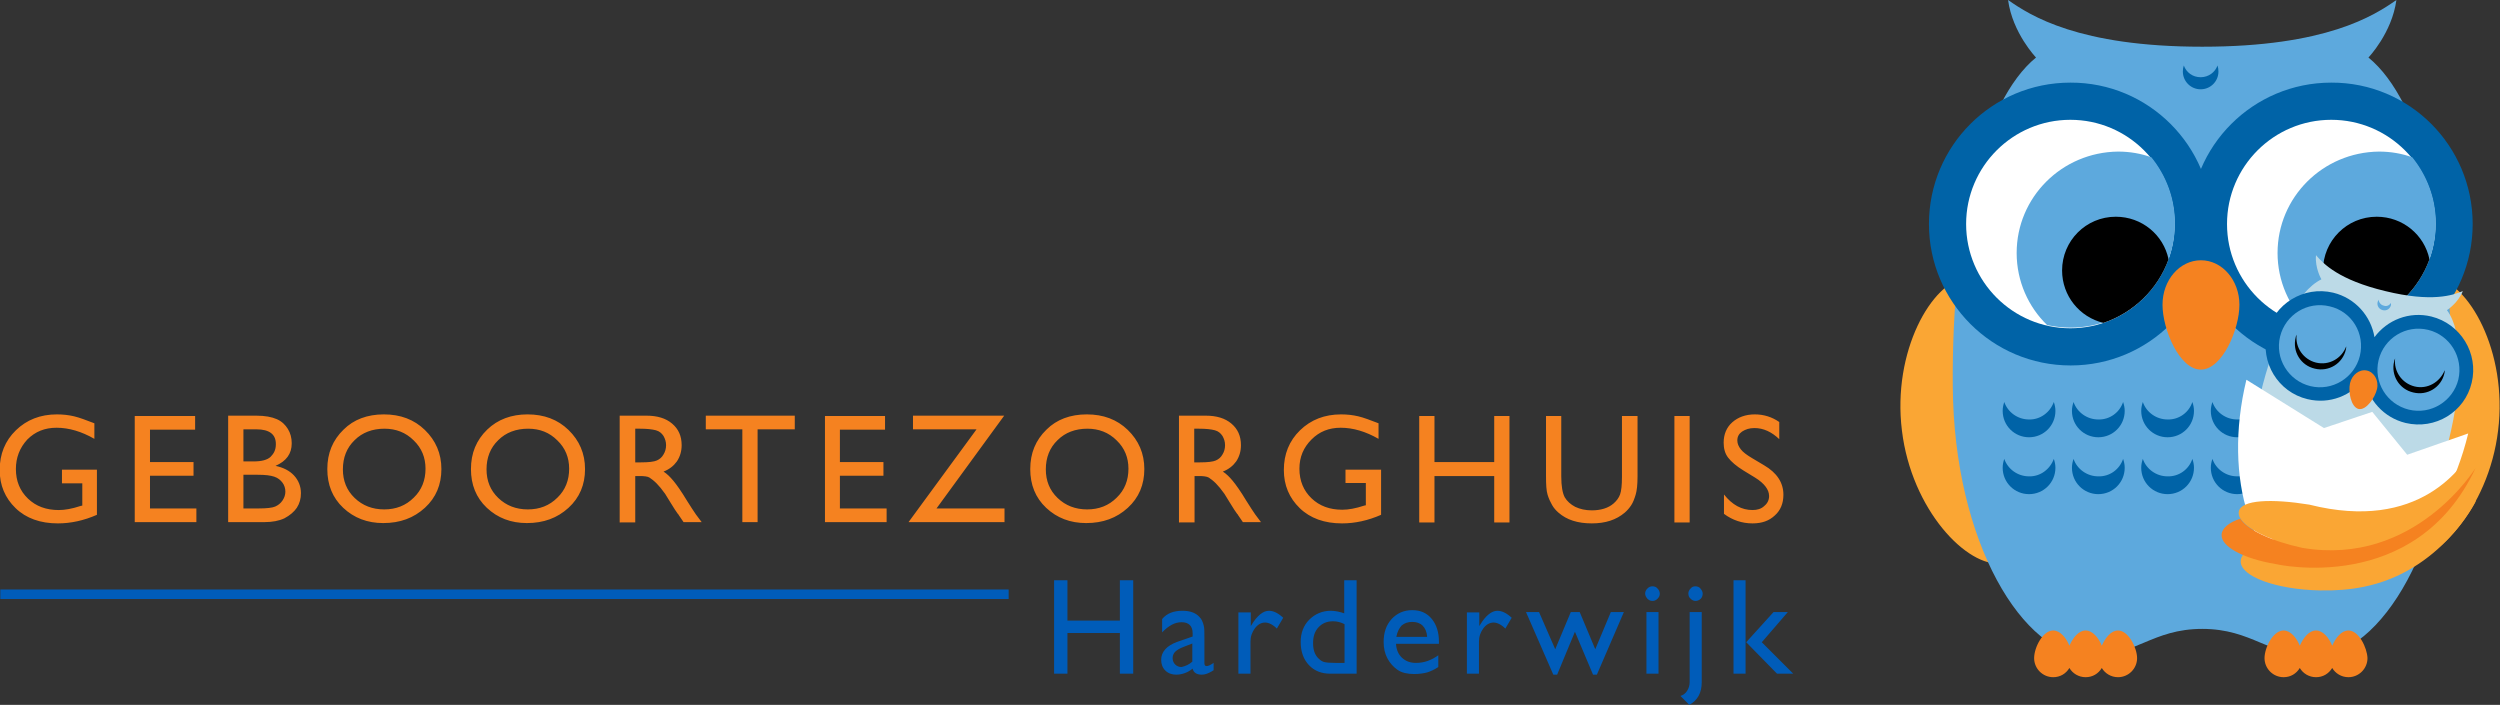 <svg xmlns="http://www.w3.org/2000/svg" id="Layer_1" viewBox="0 0 786.7 221.8">
  <rect x="0" y="0" width="786.7" height="221.8" fill="#333333" stroke="none"/>
  <style>
    .st0{fill:#f58220}.st1{fill:#005cb9}.st3{fill:#faa634}.st4{fill:#5da9dd}.st5{fill:#0063a7}.st6{fill:#fff}.st7{fill-rule:evenodd;clip-rule:evenodd;fill:#0063a7}
  </style>
  <path d="M19.3 147.8h11.2V162c-4.1 1.8-8.2 2.7-12.3 2.7-5.5 0-10-1.6-13.3-4.8-3.3-3.2-5-7.2-5-12 0-5 1.7-9.2 5.1-12.5 3.4-3.3 7.7-5 12.9-5 1.9 0 3.7.2 5.4.6 1.7.4 3.8 1.2 6.4 2.2v4.9c-4-2.3-8-3.5-11.9-3.5-3.7 0-6.7 1.2-9.2 3.7-2.4 2.6-3.6 5.7-3.6 9.3 0 3.8 1.3 6.9 3.8 9.3 2.5 2.4 5.7 3.6 9.7 3.6 1.9 0 4.2-.4 6.9-1.3l.5-.1v-7h-6.4v-4.3zM42.4 130.9h19v4.3H47.2v10.2h13.7v4.3H47.2V160h14.6v4.3H42.4v-33.4zM83.2 164.3H71.8v-33.5h8.8c2.8 0 4.9.4 6.5 1.1s2.7 1.8 3.5 3.1c.8 1.3 1.2 2.8 1.2 4.5 0 3.3-1.7 5.6-5.1 7.1 2.4.5 4.4 1.5 5.8 3 1.4 1.5 2.2 3.4 2.2 5.6 0 1.7-.4 3.2-1.3 4.6-.9 1.3-2.2 2.4-3.9 3.3-1.7.8-3.8 1.2-6.3 1.2zm-2.5-29.2h-4.1v10.1h3.2c2.6 0 4.4-.5 5.4-1.5s1.6-2.2 1.6-3.8c.1-3.2-2-4.8-6.1-4.8zm.4 14.3h-4.5V160h4.7c2.6 0 4.4-.2 5.3-.6s1.7-1 2.3-1.9c.6-.9.9-1.8.9-2.8 0-1-.3-2-.9-2.8-.6-.8-1.4-1.5-2.6-1.9s-2.8-.6-5.2-.6zM120.8 130.4c5.2 0 9.5 1.6 12.9 4.9 3.4 3.3 5.2 7.4 5.2 12.3s-1.7 9-5.2 12.2c-3.5 3.2-7.8 4.8-13.1 4.8-5 0-9.2-1.6-12.6-4.8-3.4-3.2-5-7.3-5-12.2 0-5 1.7-9.1 5.1-12.4 3.2-3.2 7.5-4.8 12.7-4.8zm.2 4.5c-3.8 0-7 1.2-9.4 3.6-2.5 2.4-3.7 5.5-3.7 9.2 0 3.6 1.2 6.6 3.7 9s5.6 3.6 9.3 3.6c3.7 0 6.8-1.2 9.3-3.7 2.5-2.4 3.7-5.5 3.7-9.1 0-3.5-1.2-6.5-3.7-8.9-2.5-2.5-5.6-3.7-9.2-3.7zM166 130.4c5.2 0 9.5 1.6 12.9 4.9 3.4 3.3 5.2 7.4 5.2 12.3s-1.7 9-5.2 12.2c-3.5 3.2-7.8 4.8-13.1 4.8-5 0-9.2-1.6-12.6-4.8-3.4-3.2-5-7.3-5-12.2 0-5 1.7-9.1 5.1-12.4 3.3-3.2 7.6-4.8 12.7-4.8zm.2 4.5c-3.8 0-7 1.2-9.4 3.6-2.5 2.4-3.7 5.5-3.7 9.2 0 3.6 1.2 6.6 3.7 9s5.6 3.6 9.3 3.6c3.7 0 6.8-1.2 9.3-3.7 2.5-2.4 3.7-5.5 3.7-9.1 0-3.5-1.2-6.5-3.7-8.9-2.5-2.5-5.5-3.7-9.2-3.7zM195 164.3v-33.5h8.4c3.4 0 6.1.8 8.1 2.5s3 3.9 3 6.8c0 1.9-.5 3.6-1.5 5.1-1 1.4-2.4 2.5-4.2 3.2 1.1.7 2.1 1.7 3.1 2.9s2.5 3.3 4.3 6.3c1.2 1.9 2.1 3.3 2.8 4.3l1.8 2.4h-5.7l-1.5-2.2c0-.1-.1-.2-.3-.4l-.9-1.3-1.5-2.4-1.6-2.6c-1-1.4-1.9-2.5-2.7-3.3s-1.6-1.4-2.2-1.8-1.8-.5-3.3-.5h-1.2v14.6H195zm6.3-29.4h-1.4v10.6h1.8c2.4 0 4.1-.2 5-.6.9-.4 1.6-1 2.1-1.9.5-.8.8-1.8.8-2.9 0-1.1-.3-2-.8-2.9-.6-.9-1.3-1.5-2.4-1.8-1.1-.3-2.8-.5-5.1-.5zM222.2 130.8h27.9v4.3h-11.7v29.2h-4.8v-29.2h-11.5v-4.3zM259.5 130.9h19v4.3h-14.2v10.2H278v4.3h-13.7V160H279v4.3h-19.4v-33.4zM287.2 130.8H316L294.7 160h21.4v4.3h-30.2l21.4-29.2h-20v-4.3zM342 130.4c5.2 0 9.5 1.6 12.9 4.9 3.4 3.3 5.2 7.4 5.2 12.3s-1.7 9-5.2 12.2c-3.5 3.2-7.8 4.8-13.1 4.8-5 0-9.2-1.6-12.6-4.8-3.4-3.2-5-7.3-5-12.2 0-5 1.7-9.1 5.1-12.4 3.2-3.2 7.5-4.8 12.7-4.8zm.2 4.5c-3.8 0-7 1.2-9.4 3.6-2.5 2.4-3.7 5.5-3.7 9.2 0 3.6 1.2 6.6 3.7 9s5.6 3.6 9.3 3.6c3.7 0 6.8-1.2 9.3-3.7 2.5-2.4 3.7-5.5 3.7-9.1 0-3.5-1.2-6.5-3.7-8.9-2.5-2.5-5.6-3.7-9.2-3.7zM371 164.3v-33.5h8.4c3.4 0 6.1.8 8.1 2.5s3 3.9 3 6.8c0 1.9-.5 3.6-1.5 5.1-1 1.4-2.4 2.5-4.2 3.2 1.1.7 2.1 1.7 3.1 2.9s2.5 3.3 4.3 6.3c1.2 1.9 2.1 3.3 2.8 4.3l1.8 2.4h-5.7l-1.5-2.2c0-.1-.1-.2-.3-.4l-.9-1.3-1.5-2.4-1.6-2.6c-1-1.4-1.9-2.5-2.7-3.3s-1.6-1.4-2.2-1.8c-.7-.4-1.8-.5-3.3-.5h-1.2v14.6H371zm6.2-29.4h-1.4v10.6h1.8c2.4 0 4.1-.2 5-.6.9-.4 1.6-1 2.1-1.9.5-.8.8-1.8.8-2.9 0-1.1-.3-2-.8-2.9-.6-.9-1.3-1.5-2.4-1.8-1.1-.3-2.7-.5-5.1-.5zM423.4 147.8h11.2V162c-4.1 1.8-8.2 2.7-12.3 2.7-5.5 0-10-1.6-13.3-4.8-3.3-3.2-5-7.2-5-12 0-5 1.7-9.2 5.1-12.5s7.7-5 12.9-5c1.9 0 3.7.2 5.4.6 1.7.4 3.8 1.2 6.4 2.2v4.9c-4-2.3-8-3.5-11.9-3.5-3.7 0-6.7 1.2-9.2 3.7-2.5 2.5-3.8 5.5-3.8 9.2 0 3.8 1.3 6.9 3.8 9.3 2.5 2.4 5.7 3.6 9.7 3.6 1.9 0 4.2-.4 6.9-1.3l.5-.1v-7h-6.4v-4.2zM470.2 130.9h4.8v33.5h-4.8v-14.6h-18.8v14.6h-4.8v-33.5h4.8v14.5h18.8v-14.5zM510.5 130.9h4.8v19c0 2.6-.2 4.5-.6 5.8-.4 1.3-.8 2.4-1.4 3.3s-1.2 1.6-2 2.3c-2.7 2.3-6.1 3.4-10.4 3.4-4.4 0-7.9-1.1-10.5-3.4-.8-.7-1.5-1.5-2-2.4s-1-1.9-1.4-3.2c-.4-1.3-.5-3.2-.5-5.9v-18.9h4.8v19c0 3.1.4 5.3 1.1 6.6.7 1.2 1.8 2.2 3.3 3 1.5.7 3.2 1.1 5.2 1.1 2.8 0 5.2-.7 6.9-2.2.9-.8 1.6-1.7 2-2.8.4-1.1.6-2.9.6-5.6v-19.1zM526.9 130.9h4.8v33.5h-4.8v-33.5zM552.3 150.3l-3.6-2.2c-2.3-1.4-3.9-2.8-4.9-4.1-1-1.3-1.4-2.9-1.4-4.7 0-2.6.9-4.8 2.7-6.4 1.8-1.6 4.2-2.5 7.1-2.5 2.8 0 5.4.8 7.7 2.4v5.4c-2.4-2.3-5-3.5-7.8-3.5-1.6 0-2.8.4-3.9 1.1-1 .7-1.5 1.6-1.5 2.8 0 1 .4 1.9 1.1 2.8.7.9 1.9 1.8 3.6 2.8l3.7 2.2c4.1 2.4 6.1 5.5 6.1 9.3 0 2.7-.9 4.9-2.7 6.5-1.8 1.7-4.1 2.5-7 2.5-3.3 0-6.3-1-9-3v-6.1c2.6 3.3 5.6 4.9 9 4.9 1.5 0 2.8-.4 3.7-1.3 1-.8 1.5-1.9 1.5-3.1 0-2-1.5-4-4.4-5.8z" class="st0"/>
  <g>
    <path d="M352.4 182.6h4.2V212h-4.2v-12.8h-16.5V212h-4.2v-29.4h4.2v12.7h16.5v-12.7zM379 200.4v8.2c0 .7.2 1 .7 1 .5 0 1.2-.3 2.2-1v2.3c-.9.6-1.6.9-2.1 1.1-.5.2-1.1.3-1.6.3-1.6 0-2.6-.6-2.9-1.9-1.6 1.3-3.4 1.9-5.2 1.9-1.3 0-2.5-.4-3.4-1.3-.9-.9-1.3-2-1.3-3.4 0-1.2.4-2.3 1.3-3.3s2.1-1.7 3.7-2.3l4.9-1.7v-1c0-2.3-1.2-3.5-3.5-3.5-2.1 0-4.1 1.1-6.1 3.2v-4.2c1.5-1.8 3.6-2.6 6.4-2.6 2.1 0 3.8.5 5 1.6.4.4.8.8 1.1 1.4.3.6.5 1.2.6 1.7.2.7.2 1.8.2 3.5zm-3.8 7.8v-5.7l-2.6 1c-1.3.5-2.2 1-2.8 1.6-.5.5-.8 1.2-.8 2s.3 1.5.8 2 1.2.8 2 .8c1.3-.3 2.4-.8 3.4-1.7zM393.6 192.6v4.4l.2-.3c1.8-3 3.7-4.5 5.5-4.5 1.4 0 2.9.7 4.5 2.2l-2 3.4c-1.3-1.3-2.6-1.9-3.7-1.9-1.2 0-2.3.6-3.2 1.8-.9 1.2-1.4 2.6-1.4 4.2V212h-3.8v-19.3h3.9zM423.1 182.6h3.8V212h-8.2c-2.9 0-5.1-.9-6.8-2.7-1.7-1.8-2.6-4.2-2.6-7.3 0-2.8.9-5.2 2.7-7s4.1-2.8 6.8-2.8c1.3 0 2.7.3 4.2.8v-10.4zm0 26.1v-12.3c-1.2-.6-2.4-.9-3.6-.9-1.9 0-3.4.6-4.6 1.9s-1.7 2.9-1.7 5c0 2 .5 3.5 1.5 4.6.6.6 1.2 1.1 1.9 1.3.7.2 1.8.3 3.6.3h2.9zM452.9 202.6h-13.6c.1 1.8.7 3.3 1.9 4.4s2.6 1.6 4.4 1.6c2.5 0 4.8-.8 7-2.4v3.7c-1.2.8-2.3 1.3-3.5 1.7-1.2.3-2.5.5-4.1.5-2.1 0-3.9-.4-5.2-1.3-1.3-.9-2.4-2.1-3.2-3.6-.8-1.5-1.2-3.2-1.2-5.2 0-2.9.8-5.3 2.5-7.2 1.7-1.8 3.8-2.8 6.5-2.8 2.6 0 4.6.9 6.1 2.7s2.3 4.2 2.3 7.2v.7zm-13.5-2.2h9.7c-.1-1.5-.6-2.7-1.4-3.5s-1.9-1.2-3.3-1.2-2.5.4-3.4 1.2c-.7.8-1.3 1.9-1.6 3.5zM465.5 192.6v4.4l.2-.3c1.8-3 3.7-4.5 5.5-4.5 1.4 0 2.9.7 4.5 2.2l-2 3.4c-1.3-1.3-2.6-1.9-3.7-1.9-1.2 0-2.3.6-3.2 1.8-.9 1.2-1.4 2.6-1.4 4.2V212h-3.8v-19.3h3.9zM506.9 192.6h4.1l-8.5 19.7h-1.2l-5.7-13.5-5.6 13.5h-1.2l-8.6-19.7h4.1l5.1 11.7 4.9-11.7h2.8l4.9 11.7 4.9-11.7zM520 184.5c.6 0 1.2.2 1.6.7.4.4.7 1 .7 1.6 0 .6-.2 1.1-.7 1.6s-1 .7-1.6.7c-.6 0-1.1-.2-1.6-.7-.4-.5-.7-1-.7-1.6 0-.6.2-1.1.7-1.6.5-.5 1-.7 1.6-.7zm-1.9 8.1h3.8V212h-3.8v-19.4zM531.7 192.6h3.8v22.1c0 3.3-1.3 5.7-3.9 7.1l-2.8-2.8c.9-.3 1.6-.8 2.1-1.6s.8-1.7.8-2.7v-22.1zm1.8-8.1c.6 0 1.2.2 1.6.7s.7 1 .7 1.6c0 .6-.2 1.2-.6 1.6-.4.4-1 .7-1.6.7-.6 0-1.1-.2-1.6-.7-.5-.4-.7-1-.7-1.6 0-.6.2-1.1.7-1.6.4-.5.9-.7 1.5-.7zM545.5 182.6h3.8V212h-3.8v-29.4zm12.6 10h4.5l-8.2 9.5 9.9 9.9h-5.1l-9.7-9.9 8.6-9.5z" class="st1"/>
  </g>
  <path fill="none" stroke="#005cb9" stroke-miterlimit="10" stroke-width="3" d="M317.4 187H.1"/>
  <g>
    <path d="M644.3 129.8c3.1 24.9-3.4 46.1-14.3 47.5-11 1.4-28.5-16.9-31.5-41.8-3.1-24.9 9.4-46.9 20.4-48.2 10.9-1.4 22.3 17.6 25.4 42.5zM740.3 129.8c-3.1 24.9 3.4 46.1 14.3 47.5 11 1.4 28.5-16.9 31.5-41.8 3.1-24.9-9.4-46.9-20.4-48.2-10.9-1.4-22.3 17.6-25.4 42.5z" class="st3"/>
    <path d="M693 14.7c39 0 54.1-9.8 61.1-14.7-1.4 10.4-8.8 18.1-8.8 18.1 16.8 13.7 26.6 53.8 26.2 103.3-.4 49.5-22.4 85.1-43 85.1-14.4 0-19.8-8.6-35.5-8.6s-21.1 8.6-35.5 8.6c-20.6 0-42.7-35.5-43-85.1-.4-49.5 9.5-89.7 26.2-103.3 0 0-7.4-7.7-8.8-18.1 7 4.9 22.2 14.7 61.1 14.7z" class="st4"/>
    <path d="M666.5 198.4c-2.2 0-4 2.3-5.1 4.8-1-2.5-2.9-4.8-5.1-4.8-2.2 0-4 2.3-5.1 4.8-1-2.5-2.9-4.8-5.1-4.8-3.3 0-6 5.4-6 8.7 0 3.3 2.7 6 6 6 2.2 0 4-1.1 5.1-2.9 1 1.7 2.9 2.9 5.1 2.9 2.2 0 4-1.1 5.1-2.9 1 1.7 2.9 2.9 5.1 2.9 3.3 0 6-2.7 6-6 0-3.2-2.7-8.7-6-8.7zM739 198.4c-2.2 0-4 2.3-5.1 4.8-1-2.5-2.9-4.8-5.1-4.8-2.2 0-4 2.3-5.1 4.8-1-2.5-2.9-4.8-5.1-4.8-3.3 0-6 5.4-6 8.7 0 3.3 2.7 6 6 6 2.2 0 4-1.1 5.1-2.9 1 1.7 2.9 2.9 5.1 2.9 2.2 0 4-1.1 5.1-2.9 1 1.7 2.9 2.9 5.1 2.9 3.3 0 6-2.7 6-6-.1-3.2-2.7-8.7-6-8.7z" class="st0"/>
    <path d="M696.1 70.5c0 24.6-19.9 44.5-44.5 44.5-24.7 0-44.6-20-44.6-44.5 0-24.6 19.9-44.5 44.5-44.5 24.6-.1 44.6 19.9 44.6 44.5z" class="st5"/>
    <path d="M778.1 70.5c0 24.6-19.9 44.5-44.5 44.5s-44.5-19.9-44.5-44.5S709 26 733.6 26c24.6-.1 44.5 19.9 44.5 44.5z" class="st5"/>
    <path d="M684.3 70.5c0 18.1-14.7 32.8-32.8 32.8-18.1 0-32.8-14.7-32.8-32.8 0-18.1 14.7-32.8 32.8-32.8 18.1 0 32.8 14.7 32.8 32.8zM766.4 70.5c0 18.1-14.7 32.8-32.8 32.8-18.1 0-32.8-14.7-32.8-32.8 0-18.1 14.7-32.8 32.8-32.8 18.1 0 32.8 14.7 32.8 32.8z" class="st6"/>
    <path d="M646.3 126.5c.3.9.5 1.8.5 2.8 0 4.6-3.7 8.3-8.3 8.3-4.6 0-8.3-3.7-8.3-8.3 0-1 .2-1.9.5-2.8 1.1 3.2 4.2 5.5 7.8 5.5 3.5.1 6.6-2.2 7.8-5.5M668.1 126.5c.3.9.5 1.8.5 2.8 0 4.6-3.7 8.3-8.3 8.3-4.6 0-8.3-3.7-8.3-8.3 0-1 .2-1.9.5-2.8 1.1 3.2 4.2 5.5 7.8 5.5 3.6.1 6.7-2.2 7.8-5.5M689.9 126.5c.3.9.5 1.8.5 2.8 0 4.6-3.7 8.3-8.3 8.3-4.6 0-8.3-3.7-8.3-8.3 0-1 .2-1.9.5-2.8 1.1 3.2 4.2 5.5 7.8 5.5 3.6.1 6.7-2.2 7.8-5.5M711.8 126.5c.3.9.5 1.8.5 2.8 0 4.6-3.7 8.3-8.3 8.3-4.6 0-8.3-3.7-8.3-8.3 0-1 .2-1.9.5-2.8 1.1 3.2 4.2 5.5 7.8 5.5 3.6.1 6.6-2.2 7.8-5.5M646.3 144.4c.3.9.5 1.8.5 2.8 0 4.6-3.7 8.3-8.3 8.3-4.6 0-8.3-3.7-8.3-8.3 0-1 .2-1.9.5-2.8 1.1 3.2 4.2 5.5 7.8 5.5 3.5.1 6.6-2.2 7.8-5.5M668.1 144.4c.3.9.5 1.8.5 2.8 0 4.6-3.7 8.3-8.3 8.3-4.6 0-8.3-3.7-8.3-8.3 0-1 .2-1.9.5-2.8 1.1 3.2 4.2 5.5 7.8 5.5 3.6.1 6.7-2.2 7.8-5.5M689.9 144.4c.3.9.5 1.8.5 2.8 0 4.6-3.7 8.3-8.3 8.3-4.6 0-8.3-3.7-8.3-8.3 0-1 .2-1.9.5-2.8 1.1 3.2 4.2 5.5 7.8 5.5 3.6.1 6.7-2.2 7.8-5.5M711.8 144.4c.3.9.5 1.8.5 2.8 0 4.6-3.7 8.3-8.3 8.3-4.6 0-8.3-3.7-8.3-8.3 0-1 .2-1.9.5-2.8 1.1 3.2 4.2 5.5 7.8 5.5 3.6.1 6.6-2.2 7.8-5.5M697.8 20.6c.2.6.3 1.2.3 1.9 0 3.1-2.5 5.6-5.6 5.6-3.1 0-5.6-2.5-5.6-5.6 0-.7.1-1.3.3-1.9.8 2.2 2.8 3.7 5.3 3.7s4.6-1.6 5.3-3.7" class="st7"/>
    <path d="M634.6 79.6c0 8.9 3.7 17 9.6 22.7 2.4.5 4.8.8 7.4.8 18.1 0 32.8-14.7 32.8-32.8 0-7.9-2.8-15.1-7.4-20.8-3.3-1.2-6.8-1.8-10.5-1.8-17.7.2-31.9 14.4-31.9 31.9zM716.7 79.6c0 8.9 3.7 17 9.6 22.7 2.4.5 4.8.8 7.4.8 18.1 0 32.8-14.7 32.8-32.8 0-7.9-2.8-15.1-7.4-20.8-3.3-1.2-6.8-1.8-10.5-1.8-17.7.2-31.9 14.4-31.9 31.9z" class="st4"/>
    <path d="M682.4 81.6c-1.6-7.7-8.4-13.4-16.6-13.4-9.4 0-16.9 7.6-16.9 16.9 0 8 5.5 14.7 13 16.5 9.5-3.2 17.1-10.6 20.5-20zM764.5 81.6c-1.6-7.7-8.4-13.4-16.6-13.4-9.4 0-16.9 7.6-16.9 16.9 0 8 5.5 14.7 13 16.5 9.5-3.2 17.1-10.6 20.5-20z"/>
    <g>
      <path fill="#bcdae7" d="M750.6 91.6c14.7 3.6 21.3 1.3 24.4 0-1.5 3.8-5 6-5 6 5.1 6.7 5.1 22.7.5 41.3-4.6 18.6-16.2 30-24 28.1-5.4-1.3-6.7-5.1-12.6-6.5-5.9-1.4-8.7 1.3-14.2 0-7.8-1.9-12.8-17.3-8.5-36 4.4-18.7 11.7-32.9 19.3-36.6 0 0-2.1-3.6-1.7-7.6 2.3 2.7 7.2 7.8 21.8 11.3z"/>
      <path d="M746.5 129.6l-15.2 5.1-24.4-15.2c-7.6 31.3 1.9 60.4 21.2 65.1 19.3 4.7 41-16.9 48.6-48.2l-19.2 6.7-11-13.5z" class="st6"/>
      <path d="M765.1 99.6c-7-1.7-13.9 1.1-17.9 6.5-1.1-6.6-6-12.3-13-14-9.3-2.2-18.6 3.5-20.8 12.7-2.2 9.3 3.5 18.6 12.7 20.8 7 1.7 13.9-1.1 17.9-6.5 1.1 6.6 6 12.3 13 14 9.3 2.2 18.6-3.4 20.8-12.7 2.2-9.2-3.5-18.5-12.7-20.8z" class="st5"/>
      <path d="M773.6 119.4c-1.7 6.9-8.7 11.2-15.6 9.5-6.9-1.7-11.2-8.6-9.5-15.6 1.7-6.9 8.6-11.2 15.6-9.5 6.9 1.7 11.1 8.7 9.5 15.6z" class="st4"/>
      <path d="M759.8 121.6c-4-1-6.6-4.8-6.1-8.8-.1.3-.3.6-.3.9-1.1 4.4 1.6 8.8 6 9.8 4.4 1.1 8.8-1.6 9.8-6 .1-.3.1-.7.1-1-1.5 3.8-5.5 6.1-9.5 5.1z"/>
      <g>
        <path d="M742.6 112c-1.7 6.9-8.7 11.2-15.6 9.5-6.9-1.7-11.2-8.7-9.5-15.6 1.7-6.9 8.6-11.2 15.6-9.5 7 1.6 11.2 8.6 9.5 15.6z" class="st4"/>
        <path d="M728.8 114.1c-4-1-6.6-4.8-6.1-8.8-.1.3-.3.6-.3.9-1.1 4.4 1.6 8.8 6 9.8 4.4 1.1 8.8-1.6 9.8-6 .1-.3.1-.7.1-1-1.4 3.8-5.4 6.1-9.5 5.1z"/>
      </g>
      <path d="M739.5 120.6c.6-2.7 3-4.5 5.3-4s3.8 3.1 3.2 5.8c-.6 2.7-3.4 6.8-5.8 6.3-2.4-.6-3.3-5.4-2.7-8.1z" class="st0"/>
    </g>
    <path d="M779 157.9l-.1-17.9c-3.7 7-17.6 27.5-52.2 18.8-11.7-1.9-21.5-1.6-22.2 2.2-.5 2.8 4 6.2 11 8.8-6.3 1.5-10.3 3.9-10.4 6.8-.1 4.8 11.1 8.9 25 9.2 5 .1 9.6-.3 13.5-1.1 24.5-4.8 35.4-26.8 35.4-26.8z" class="st3"/>
    <path d="M680.5 95.9c0-7.8 5.4-14 12.1-14 6.7 0 12.1 6.3 12.1 14s-5.4 20.4-12.1 20.4c-6.7.1-12.1-12.6-12.1-20.4zM724.5 172.4c-9.8-2.1-17.5-5.8-19.5-9.2-3.6 1.2-5.8 3-5.9 5-.3 3.8 6.9 7.6 17 9.3 0 0 44 10.2 62.9-30.2 0-.1-19 31.1-54.5 25.1z" class="st0"/>
    <g>
      <path fill="#5da9dd" fill-rule="evenodd" d="M752.4 95.3v.7c-.3 1.2-1.4 1.9-2.6 1.6-1.2-.3-1.9-1.4-1.6-2.6.1-.2.2-.5.3-.7.1.9.7 1.7 1.7 1.9.8.3 1.7-.1 2.2-.9" clip-rule="evenodd"/>
    </g>
  </g>
</svg>
